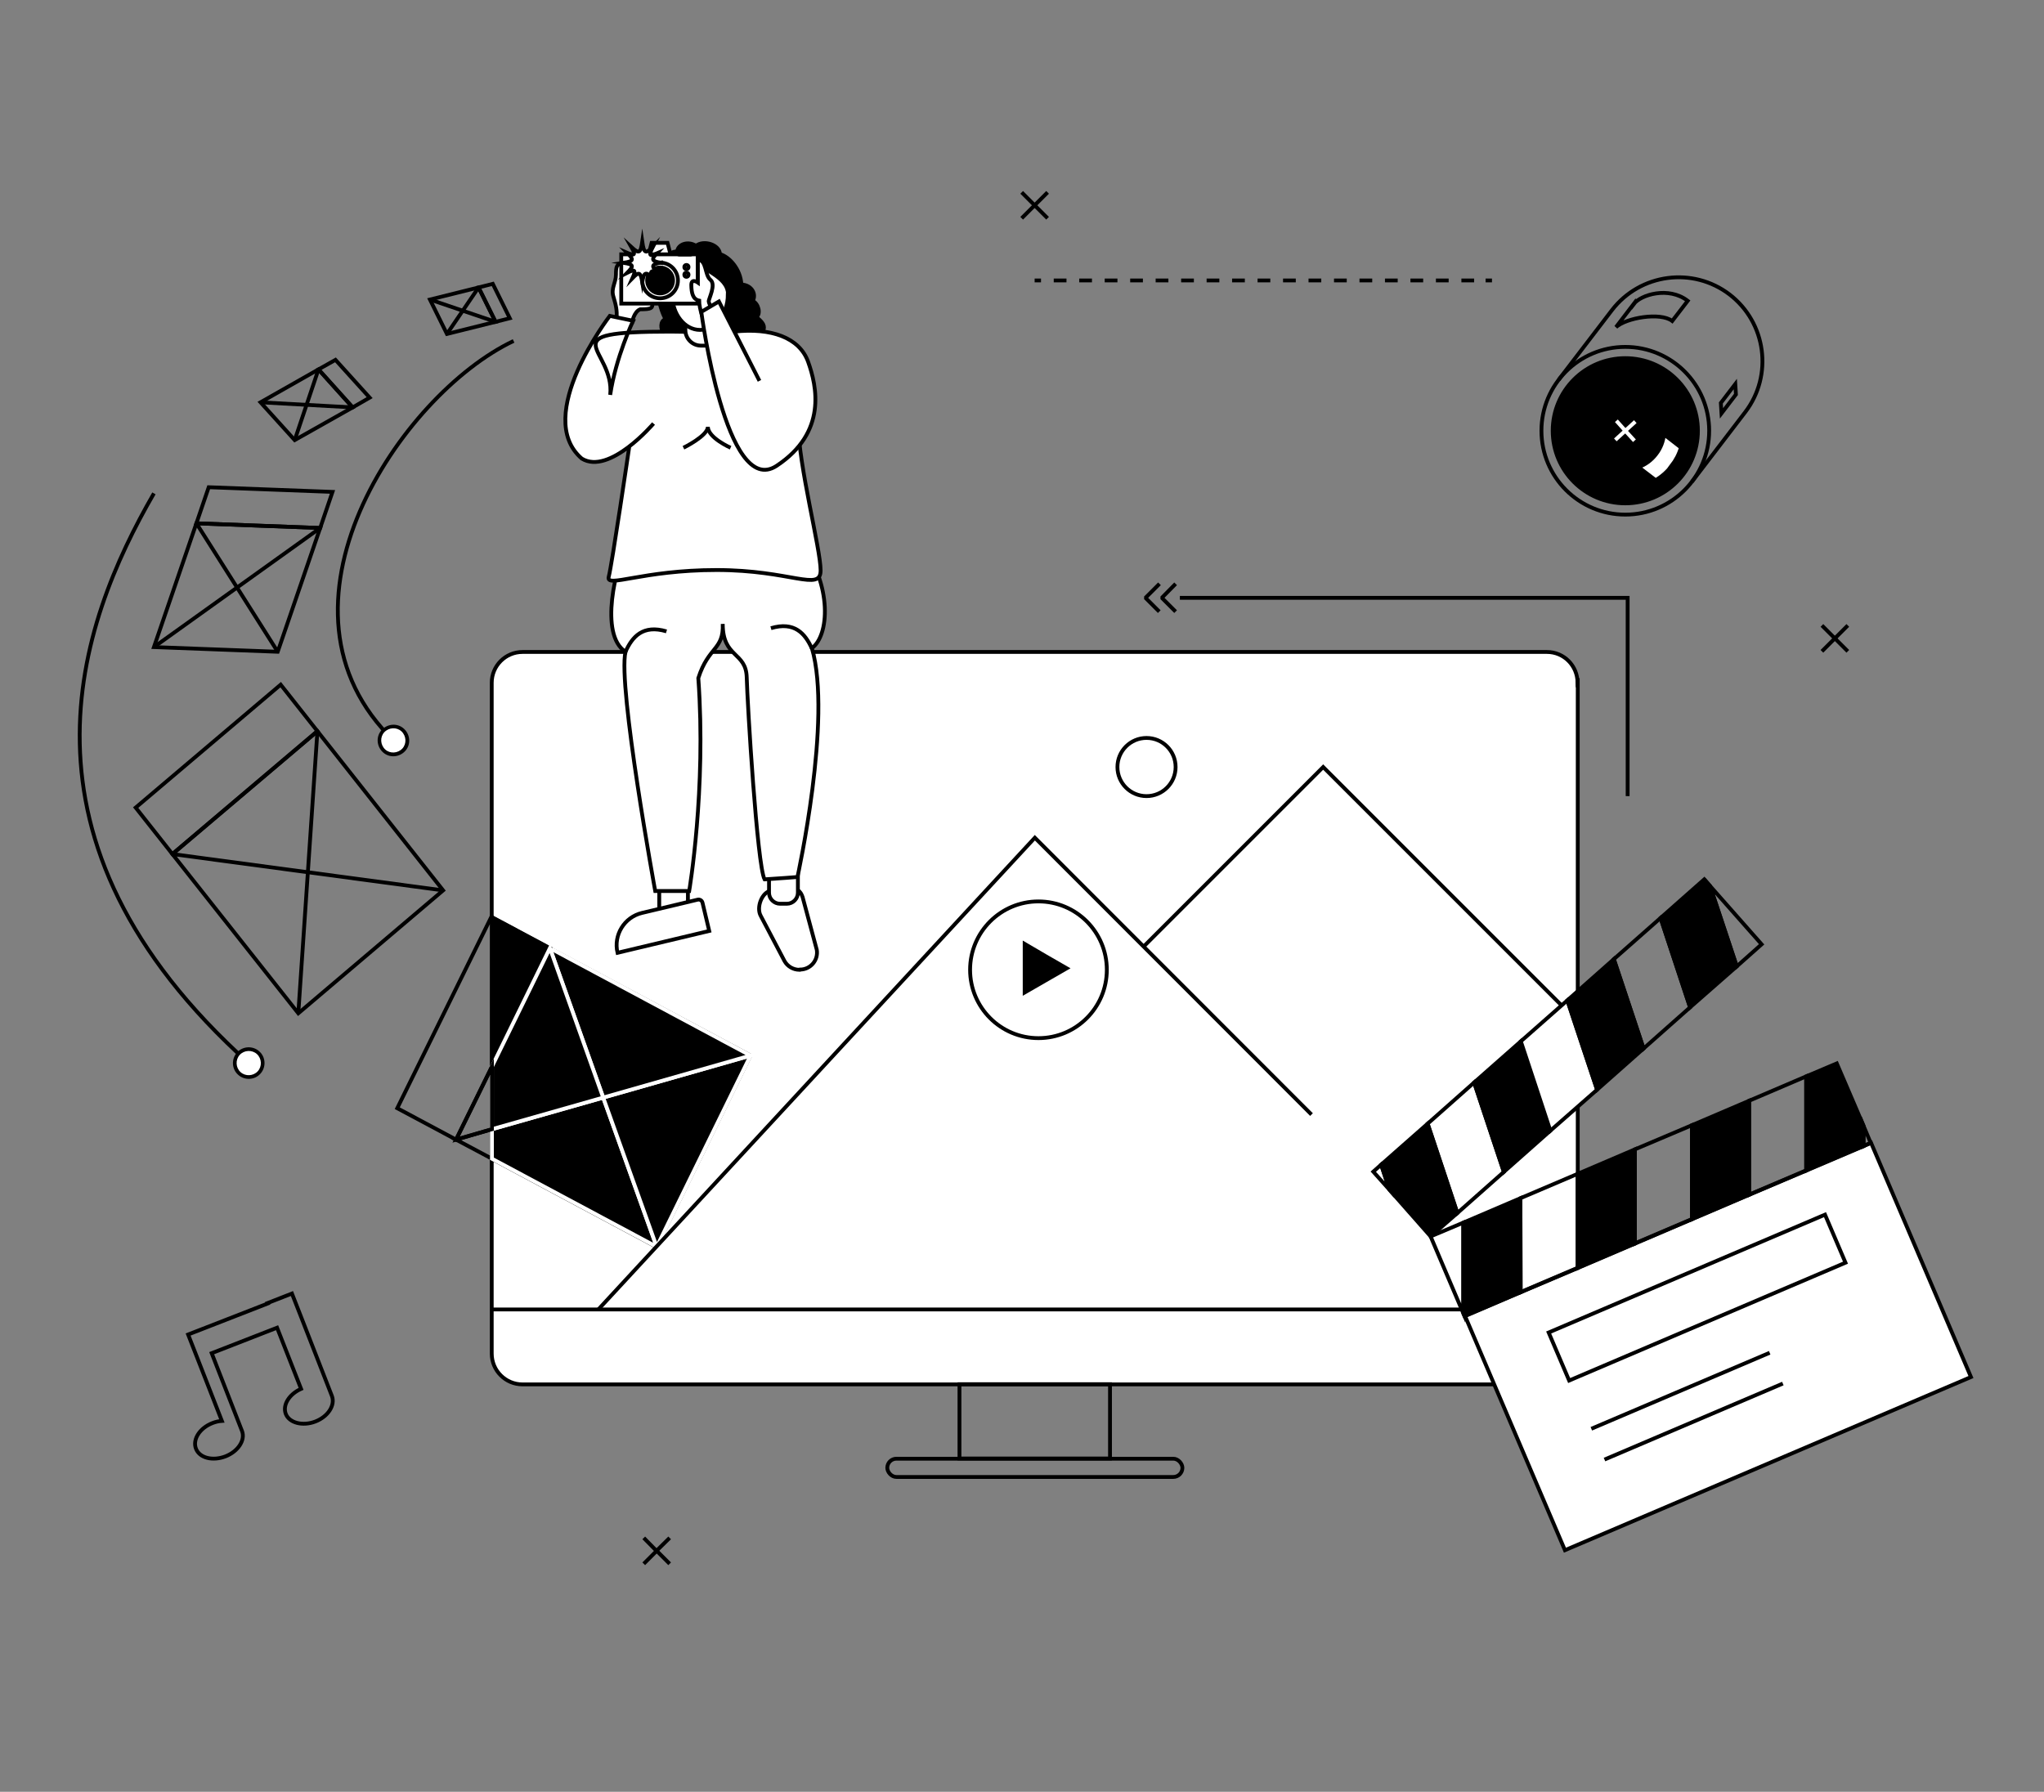 <?xml version="1.0" encoding="UTF-8"?>
<svg id="Layer_2" data-name="Layer 2" xmlns="http://www.w3.org/2000/svg" version="1.1" viewBox="0 0 962.7 844">
  <rect x="0" y="0" width="962.7" height="844" fill="#808080" stroke="none"/>
  <defs>
    <style>
      .cls-1, .cls-2, .cls-3, .cls-4, .cls-5 {
        fill: none;
      }

      .cls-1, .cls-6, .cls-7 {
        stroke-width: 0px;
      }

      .cls-8, .cls-2, .cls-9, .cls-3, .cls-4, .cls-5, .cls-10 {
        stroke-width: 1.8px;
      }

      .cls-8, .cls-9, .cls-3, .cls-4, .cls-5, .cls-10 {
        stroke-miterlimit: 10;
      }

      .cls-8, .cls-6, .cls-10 {
        fill: #000;
      }

      .cls-8, .cls-5 {
        stroke: #fff;
      }

      .cls-2 {
        stroke-linejoin: bevel;
      }

      .cls-2, .cls-9, .cls-3, .cls-4, .cls-10 {
        stroke: #000;
      }

      .cls-9, .cls-7 {
        fill: #fff;
      }

      .cls-3 {
        stroke-dasharray: 0 0 6 6;
      }
    </style>
  </defs>
  <rect class="cls-1" width="962.7" height="844"/>
  <path class="cls-9" d="M743.1,321.5v316.1c0,8-6.5,14.5-14.4,14.5H246.1c-8,0-14.5-6.5-14.5-14.5v-91.8l77.6,41.5,44.2-90.1-94.5-50.5-27.3-14.6v-110.5c0-8,6.5-14.5,14.5-14.5h482.5c8,0,14.4,6.5,14.4,14.5Z"/>
  <line class="cls-4" x1="231.7" y1="616.8" x2="743.1" y2="616.8"/>
  <polyline class="cls-4" points="538.6 445.9 623.2 361.3 742.3 480.4"/>
  <rect class="cls-4" x="451.9" y="652" width="70.9" height="35"/>
  <rect class="cls-4" x="417.9" y="687.1" width="139" height="8.6" rx="4.3" ry="4.3"/>
  <g>
    <rect class="cls-9" x="705.1" y="574.3" width="207.9" height="120" transform="translate(-183.9 368.2) rotate(-23.1)"/>
    <g>
      <polygon class="cls-4" points="650.5 548.6 654.4 560.4 646.8 551.9 650.5 548.6"/>
      <polygon class="cls-10" points="672.4 529.3 686.4 571.4 673.8 582.4 654.4 560.4 650.5 548.6 672.4 529.3"/>
      <polygon class="cls-4" points="694.3 509.9 708.3 552 686.4 571.4 672.4 529.3 694.3 509.9"/>
      <polygon class="cls-10" points="716.3 490.5 730.2 532.6 708.3 552 694.3 509.9 716.3 490.5"/>
      <polygon class="cls-9" points="738.2 471.2 752.2 513.3 730.2 532.6 716.3 490.5 738.2 471.2"/>
      <polygon class="cls-10" points="760.1 451.8 774.1 493.9 752.2 513.3 738.2 471.2 760.1 451.8"/>
      <polygon class="cls-4" points="782.1 432.4 796 474.5 774.1 493.9 760.1 451.8 782.1 432.4"/>
      <polygon class="cls-10" points="802.7 414.2 805.4 417.3 818 455.2 796 474.5 782.1 432.4 802.7 414.2"/>
      <polygon class="cls-4" points="805.4 417.3 829.7 444.8 818 455.2 805.4 417.3"/>
    </g>
    <g>
      <polygon class="cls-4" points="689.2 575.9 689.2 618.6 673.8 582.4 689.2 575.9"/>
      <polygon class="cls-10" points="716.1 564.4 716.2 608.7 689.8 620 689.2 618.6 689.2 575.9 716.1 564.4"/>
      <polygon class="cls-4" points="743.1 552.9 743.1 597.3 716.2 608.7 716.1 564.4 743.1 552.9"/>
      <polygon class="cls-10" points="770 541.4 770 585.8 743.1 597.3 743.1 552.9 770 541.4"/>
      <polygon class="cls-4" points="796.9 530 796.9 574.3 770 585.8 770 541.4 796.9 530"/>
      <polygon class="cls-10" points="823.8 518.5 823.8 562.8 796.9 574.3 796.9 530 823.8 518.5"/>
      <polygon class="cls-4" points="850.7 507 850.7 551.4 823.8 562.8 823.8 518.5 850.7 507"/>
      <polygon class="cls-10" points="865.1 500.9 877.7 530.3 877.7 539.9 850.7 551.4 850.7 507 865.1 500.9"/>
      <polygon class="cls-4" points="877.7 530.3 881.1 538.4 877.7 539.9 877.7 530.3"/>
    </g>
    <rect class="cls-4" x="728.5" y="599" width="141.5" height="24.6" transform="translate(-175.7 362.5) rotate(-23.1)"/>
    <line class="cls-4" x1="749.5" y1="673" x2="833.5" y2="637.2"/>
    <line class="cls-4" x1="755.7" y1="687.5" x2="839.7" y2="651.7"/>
  </g>
  <g>
    <polygon class="cls-4" points="225.4 135.4 233.4 151.6 210.5 157.3 202.5 141.1 225.4 135.4"/>
    <polygon class="cls-4" points="232.1 133.7 240.1 149.9 233.4 151.6 225.4 135.4 232.1 133.7"/>
    <line class="cls-4" x1="202.5" y1="141.1" x2="233.4" y2="151.6"/>
    <line class="cls-4" x1="210.5" y1="157.3" x2="225.4" y2="135.4"/>
  </g>
  <g>
    <polygon class="cls-4" points="150 174 166.1 191.9 138.8 207.3 122.7 189.5 150 174"/>
    <polygon class="cls-4" points="158 169.5 174.1 187.3 166.1 191.9 150 174 158 169.5"/>
    <line class="cls-4" x1="122.7" y1="189.5" x2="166.1" y2="191.9"/>
    <line class="cls-4" x1="138.8" y1="207.3" x2="150" y2="174"/>
  </g>
  <g>
    <polygon class="cls-4" points="92.5 246.5 150.8 248.7 130.8 307 72.5 304.8 92.5 246.5"/>
    <polygon class="cls-4" points="98.3 229.5 156.6 231.7 150.8 248.7 92.5 246.5 98.3 229.5"/>
    <line class="cls-4" x1="72.5" y1="304.8" x2="150.8" y2="248.7"/>
    <line class="cls-4" x1="130.8" y1="307" x2="92.5" y2="246.5"/>
  </g>
  <g>
    <polygon class="cls-4" points="81.2 402.3 149.5 344.4 208.7 419.4 140.5 477.3 81.2 402.3"/>
    <polygon class="cls-4" points="63.9 380.4 132.2 322.5 149.5 344.4 81.2 402.3 63.9 380.4"/>
    <line class="cls-4" x1="140.5" y1="477.3" x2="149.5" y2="344.4"/>
    <line class="cls-4" x1="208.7" y1="419.4" x2="81.2" y2="402.3"/>
  </g>
  <g>
    <polygon class="cls-4" points="231.7 531.9 231.7 545.8 214.8 536.8 231.7 531.9"/>
    <polygon class="cls-8" points="309.3 587.3 231.7 545.8 231.7 531.9 284.1 517 309.3 587.3"/>
    <polygon class="cls-8" points="353.5 497.2 309.3 587.3 284.1 517 353.5 497.2"/>
    <polygon class="cls-8" points="353.5 497.2 284.1 517 259 446.6 353.5 497.2"/>
    <polygon class="cls-4" points="231.7 432 231.7 502.4 214.8 536.8 187.1 522 231.4 431.9 231.7 432"/>
    <polygon class="cls-10" points="259 446.6 231.7 502.4 231.7 432 259 446.6"/>
    <polygon class="cls-8" points="284.1 517 231.7 531.9 231.7 502.4 259 446.6 284.1 517"/>
    <polygon class="cls-4" points="231.7 502.4 231.7 531.9 214.8 536.8 231.7 502.4"/>
  </g>
  <polyline class="cls-4" points="281.8 616.8 487.4 394.6 617.7 525"/>
  <circle class="cls-4" cx="540" cy="361.3" r="13.7"/>
  <g>
    <circle class="cls-4" cx="489.1" cy="456.8" r="32.2"/>
    <polygon class="cls-10" points="502.4 456.1 492.5 461.8 482.6 467.5 482.6 456.1 482.6 444.6 492.5 450.4 502.4 456.1"/>
  </g>
  <g>
    <path class="cls-4" d="M72.5,232.4C36.9,294,0,395.6,117.4,501"/>
    <g>
      <path class="cls-7" d="M112.7,505.6c2.7,2.4,6.9,2.2,9.3-.5,2.4-2.7,2.2-6.9-.5-9.3-2.7-2.4-6.9-2.2-9.3.5s-2.2,6.9.5,9.3Z"/>
      <path class="cls-6" d="M112.2,506.3c-3.1-2.7-3.3-7.5-.6-10.5,2.7-3.1,7.5-3.3,10.5-.6,3.1,2.7,3.3,7.5.6,10.5-2.7,3.1-7.5,3.3-10.5.6-3.1-2.7,3.1,2.7,0,0ZM121,496.5c-2.3-2.1-6-1.9-8.1.4-2.1,2.3-1.9,6,.4,8.1,2.3,2.1,6,1.9,8.1-.4s1.9-6-.4-8.1c-2.3-2.1,2.3,2.1,0,0Z"/>
    </g>
  </g>
  <g>
    <path class="cls-4" d="M241.9,160.6c-53.2,25.2-121.1,126-56.3,188.4"/>
    <g>
      <path class="cls-7" d="M180.9,353.6c2.7,2.4,6.9,2.2,9.3-.4,2.4-2.7,2.2-6.9-.4-9.3-2.7-2.4-6.9-2.2-9.3.4-2.4,2.7-2.2,6.9.4,9.3Z"/>
      <path class="cls-6" d="M180.3,354.3c-3-2.8-3.3-7.5-.5-10.5,2.8-3,7.5-3.3,10.5-.5,3,2.8,3.3,7.5.5,10.5s-7.5,3.3-10.5.5c-3-2.8,3,2.8,0,0ZM189.1,344.5c-2.3-2.1-5.9-1.9-8.1.4-2.1,2.3-1.9,5.9.4,8.1,2.3,2.1,5.9,1.9,8.1-.4,2.1-2.3,1.9-5.9-.4-8.1-2.3-2.1,2.3,2.1,0,0Z"/>
    </g>
  </g>
  <g>
    <polyline class="cls-4" points="858.1 306.8 864.2 300.7 870.3 306.8"/>
    <polyline class="cls-4" points="870.3 294.6 864.2 300.7 858.1 294.6"/>
  </g>
  <g>
    <polyline class="cls-4" points="303.2 736.6 309.3 730.5 315.4 736.6"/>
    <polyline class="cls-4" points="315.4 724.4 309.2 730.5 303.2 724.4"/>
  </g>
  <g>
    <polyline class="cls-4" points="481.2 102.8 487.3 96.7 493.4 102.8"/>
    <polyline class="cls-4" points="493.4 90.6 487.3 96.7 481.2 90.6"/>
  </g>
  <g>
    <path class="cls-4" d="M734.1,178.9l25.1-32.8c13.3-17.3,38.1-20.6,55.4-7.4h0c17.3,13.3,20.6,38.1,7.4,55.4l-25.1,32.8"/>
    <circle class="cls-10" cx="765.5" cy="202.9" r="34.2"/>
    <path class="cls-9" d="M787.3,219.5c-2.1,2.8-4.7,5-7.5,6.7l-8.1-6.2c3.2-1.1,6.1-3.2,8.3-6.1,2.2-2.8,3.4-6.1,3.7-9.3l8,6.2c-.9,3.1-2.4,6-4.5,8.7Z"/>
    <circle class="cls-4" cx="765.5" cy="202.9" r="39.5"/>
    <path class="cls-4" d="M769.5,143.1l-8.4,11c4.8-4.4,20.9-7.2,26.5-2.9,2.7-3.5,7.3-9.5,7.3-9.5-9.1-7-22.2-2.8-25.4,1.5Z"/>
    <polygon class="cls-4" points="810.8 194.7 810.5 189.8 817.3 180.9 817.6 185.8 810.8 194.7"/>
    <line class="cls-4" x1="791.8" y1="210.8" x2="791.7" y2="210.8"/>
    <line class="cls-4" x1="783.7" y1="204.6" x2="783.7" y2="204.6"/>
    <g>
      <polyline class="cls-5" points="760.8 207.2 765.5 202.9 769.8 207.6"/>
      <polyline class="cls-5" points="770.2 198.6 765.5 202.9 761.3 198.2"/>
    </g>
  </g>
  <path class="cls-4" d="M126.1,614l-30.8,12-6.7,2.6h0s4.5,11.5,4.5,11.5h0s11.4,29.2,11.4,29.2c-1.4.1-2.9.4-4.4,1-6,2.3-9.5,7.7-7.8,12.1s7.9,5.9,13.9,3.6c5.9-2.3,9.4-7.6,7.8-11.9h0s-14.3-36.7-14.3-36.7l30.8-12,11.3,28.8c-5.6,2.5-8.8,7.6-7.2,11.8s7.9,5.9,13.9,3.6c6-2.3,9.5-7.7,7.8-12.1l-14.3-36.7-4.5-11.5-11.5,4.5Z"/>
  <g>
    <line class="cls-4" x1="487.3" y1="132.1" x2="490.3" y2="132.1"/>
    <line class="cls-3" x1="496.3" y1="132.1" x2="696.7" y2="132.1"/>
    <line class="cls-4" x1="699.7" y1="132.1" x2="702.7" y2="132.1"/>
  </g>
  <polyline class="cls-4" points="555.7 281.6 766.6 281.6 766.6 375"/>
  <g>
    <polyline class="cls-2" points="553.7 288.1 547.2 281.6 553.7 275"/>
    <polyline class="cls-2" points="546 288.1 539.5 281.6 546.1 275"/>
  </g>
  <path class="cls-9" d="M376.7,456.8h-.2c-2.9,0-5.6-1.6-7-4.1l-11.2-21.3c-2.2-3.9.5-11.2,4.9-11.9l6.7-1.3c5.8,0,7.1,1.5,8.1,4.3l6.7,24.9c.8,4.9-3,9.3-7.9,9.3Z"/>
  <path class="cls-9" d="M292.8,124.3c-2.3,0-2.7,1.3-2.7,5.1s-2.4,6.3-1.2,10.3,1.8,6.6,1.5,10.1c2.7.8,7.3,2,7.3,2,0,0,.9-5,3.8-6.1,5.5,0,5.8-.6,5.8-2.7s-7.4-18.7-14.6-18.7"/>
  <path class="cls-9" d="M362.3,412.2h13.5v8.3c0,2.8-2.3,5.2-5.2,5.2h-3.2c-2.8,0-5.2-2.3-5.2-5.2v-8.3h0Z"/>
  <rect class="cls-9" x="310.5" y="417.9" width="13.5" height="13.5"/>
  <path class="cls-9" d="M296.1,254.6c-6.3,12-14,44.4-1.5,52.4-3.7,16.1,14,112.7,14,112.7h16s8.1-47.6,4.3-100.3c4.8-15,12-13.2,11.5-25.5,0,16.1,11,13,11.3,25.2s4.9,88.6,8.4,95.1c5.5-.3,15.5-1.1,15.5-1.1,0,0,16.5-74.7,6.8-107.8,8-5.8,10.1-29.1-5.8-50.7h-80.5Z"/>
  <path class="cls-10" d="M327.8,115.8c3.6-2.9,11.1-.6,11.3,3.9,4.5,1.3,9.7,7.1,10.1,14.3,5.2.3,7.1,4.9,5.3,7.7,2.8,1.4,3.9,6,1.8,7.7,3.1,2.5,4.3,4.2,3,6.8,2,1.8,5.4,6.6,2.1,9.6s-43,0-43,0c0,0-6.5-4.7-5.9-8.7-1.3-2.1-1.8-5.9,1-6.8-3.3-5.4-6.3-20.6-.9-25.8.8-3.6,3.6-6.3,6.3-6,.4-3.6,5.3-5.1,8.9-2.7Z"/>
  <path class="cls-9" d="M296.4,210.2s-8.2,56-9.7,61.5,15.8-3.2,50.8-3.2,49,10.4,49,.2-10.5-49.8-10.5-68.8-1.8-43.7-60.2-43.7-26.1,7.8-28.4,29.8c2.6-17.7,10.8-34.9,10.8-34.9l-11-2.3s-36.4,47.2-13.2,67.2c13,8,33.8-16.5,33.8-16.5"/>
  <path class="cls-4" d="M313.9,297.4c-11.1-3.3-16.1,2.5-19.3,9.6"/>
  <path class="cls-9" d="M322.9,147.2h17.9v8.3c0,4-3.3,7.3-7.3,7.3h-3.4c-4,0-7.3-3.3-7.3-7.3v-8.3h0Z"/>
  <path class="cls-4" d="M363.1,295.9c11.1-3.3,16.1,2.5,19.3,9.6"/>
  <path class="cls-9" d="M342.8,138.8c0,9.1-5.9,16.6-13.1,16.6s-13.1-7.4-13.1-16.6,10.4-14.3,12.6-16.6c0,5.4,13.7,7.4,13.7,16.6Z"/>
  <path class="cls-9" d="M303.9,428.4h26.9c1.1,0,1.9.9,1.9,1.9v13.7h-44.4c0-8.6,7-15.6,15.6-15.6Z" transform="translate(-92.5 83.7) rotate(-13.4)"/>
  <g>
    <polyline class="cls-9" points="305.5 119.8 306.9 114.4 314.4 114.4 315.8 119.8"/>
    <rect class="cls-9" x="292.6" y="119.8" width="36" height="23.2"/>
    <rect class="cls-9" x="319.1" y="118.2" width="6.9" height="1.7" rx=".8" ry=".8"/>
    <circle class="cls-4" cx="310.9" cy="132.1" r="8.4"/>
    <circle class="cls-10" cx="310.9" cy="132.1" r="6.1"/>
    <circle class="cls-4" cx="323.3" cy="125.8" r="1"/>
    <circle class="cls-4" cx="323.3" cy="129.4" r="1"/>
  </g>
  <path class="cls-9" d="M337.4,150.2s-3.5-7-3.6-8.2,3.6-7.9.8-10.2-1.7-9.4-5.9-9.4v10.7s-3.2-2.3-3.1,1.3.7,6.6,3.7,7.2c0,3.9,2.2,9.5,2.2,9.5l6-.9Z"/>
  <path class="cls-9" d="M345.8,156.2c17.4-1.9,30.7,2.8,34.8,14.2s9.1,33.2-14.8,49-35.5-72.5-35.5-72.5l8.3-4.9,19.1,37.4-11.8-23.2Z"/>
  <path class="cls-4" d="M321.9,210.9s11.5-5.6,11.5-9.9c0,5.2,10.7,9.9,10.7,9.9"/>
  <path class="cls-9" d="M292.8,124.3"/>
  <path class="cls-9" d="M311.3,123.7c-4.4.8-4.6,1.6-1.9,4.3-2.9-.9-3.4.2-2.1,2.8-3.2-2.9-4-2.7-4.8,2.1-.8-4.8-1.6-5-4.6-1.9,1.7-3.8,1.2-4.4-2.5-2.5,3-3.1,3.4-3.9-1.7-4.7,5.1-.8,4.7-1.6,1.7-4.7,3.2,1.4,4.3,1.3,2-2.7,3.5,3.2,4.3,3,5.1-2.5.8,5.5,1.6,5.8,5,2.4-2.1,4.1-1.6,4.6,1.8,3.1-2.6,2.8-2.4,3.6,2,4.4Z"/>
</svg>